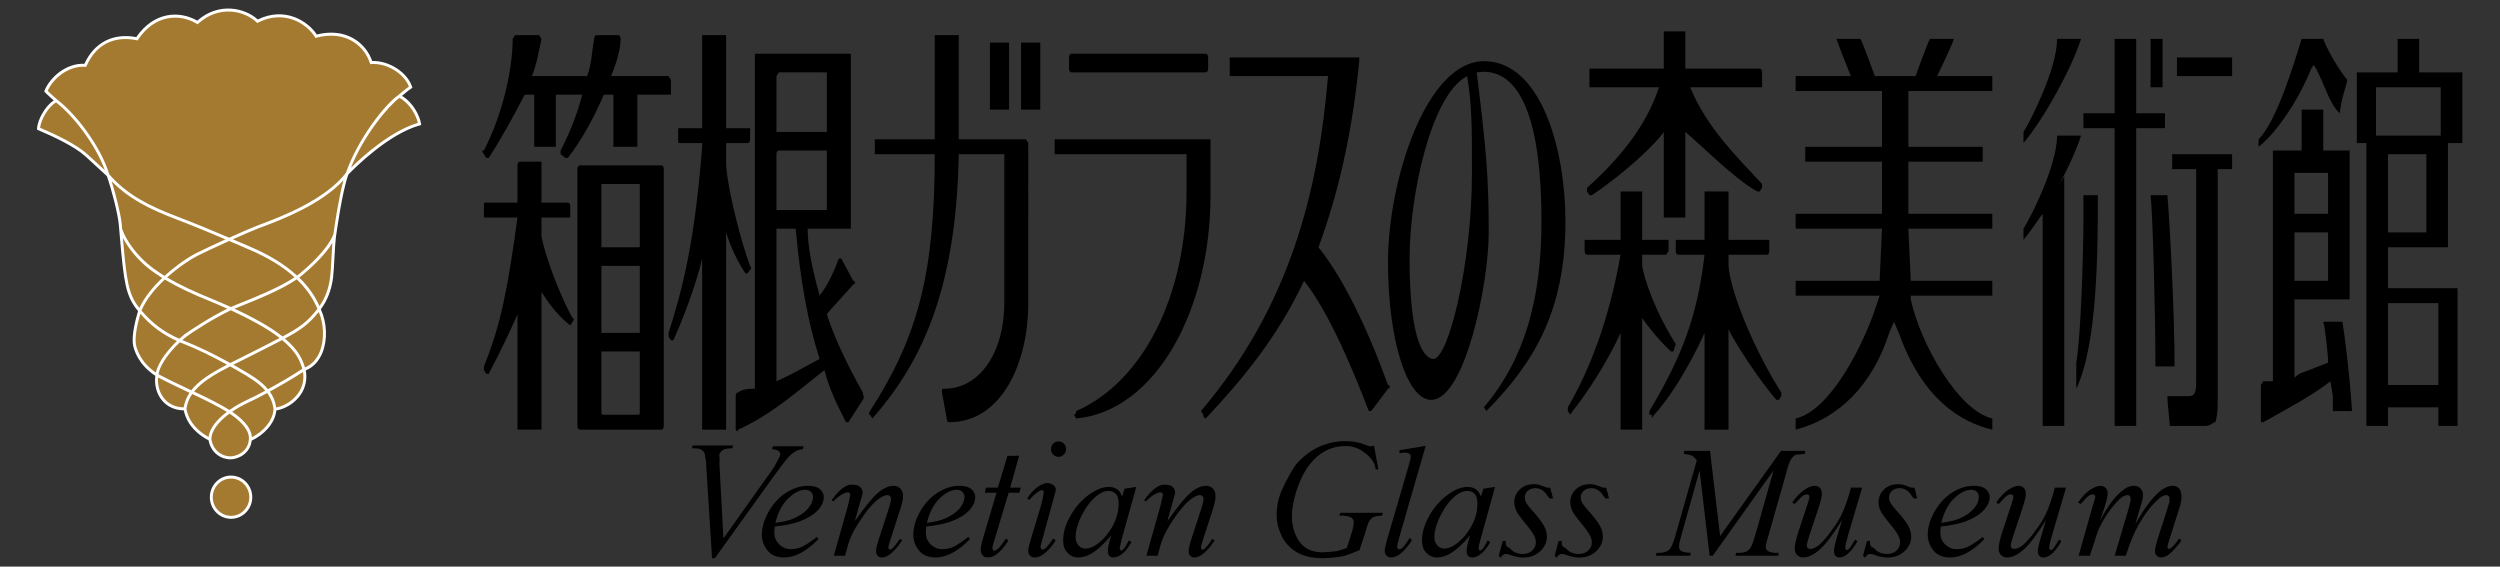<?xml version="1.0" encoding="UTF-8" standalone="no"?> <svg xmlns:dc="http://purl.org/dc/elements/1.1/" xmlns:cc="http://creativecommons.org/ns#" xmlns:rdf="http://www.w3.org/1999/02/22-rdf-syntax-ns#" xmlns:svg="http://www.w3.org/2000/svg" xmlns="http://www.w3.org/2000/svg" viewBox="0 0 392.501 88.958" height="88.958" width="392.501" xml:space="preserve" id="svg2" version="1.1"><rect x="0" y="0" width="392.501" height="88.958" fill="#333333" stroke="none"/><defs id="defs6"><clipPath id="clipPath18"><path id="path16" d="M 0,66.719 H 294.376 V 0 H 0 Z"></path></clipPath><clipPath id="clipPath118"><path id="path116" d="M 0,66.719 H 294.376 V 0 H 0 Z"></path></clipPath></defs><g transform="matrix(1.333,0,0,-1.333,0,88.958)" id="g10"><g id="g12"><g clip-path="url(#clipPath18)" id="g14"><g transform="translate(47.042,55.412)" id="g20"><path id="path22" style="fill:#a47a30;fill-opacity:1;fill-rule:nonzero;stroke:none" d="m 0,0 v 0 c 0.004,0.006 0.796,0.705 1.324,1.054 -0.551,1.694 -2.728,3.036 -4.648,2.901 -0.614,1.924 -2.809,4.084 -6.488,3.1 -0.938,1.552 -3.627,3.427 -6.905,1.768 -1.5,1.451 -4.59,2.102 -7.074,-0.145 -2.24,1.347 -5.188,0.972 -7.12,-1.922 -2.515,0.515 -4.851,-0.353 -6.089,-3.126 -1.979,0.143 -3.947,-1.371 -4.635,-3.039 0,0 0.202,-0.243 1.213,-1.116 -0.953,-0.474 -2.021,-2.151 -2.082,-3.307 1.988,-0.841 4.434,-2.027 5.654,-3.149 1.226,-1.117 2.537,-2.336 2.537,-2.336 0.552,-1.527 1.349,-4.612 1.438,-5.83 0.092,-1.212 0.4,-4.766 0.611,-6.042 0.214,-1.28 0.458,-2.743 1.684,-4.084 -0.461,-1.468 -0.796,-3.117 -0.611,-4.056 0.181,-0.93 0.884,-2.431 2.625,-3.518 -0.304,-2.024 0.92,-4.023 3.303,-3.99 0.339,-1.834 1.712,-2.956 2.936,-3.585 0.244,-1.498 1.438,-2.181 2.415,-2.181 0.828,0 2.232,0.595 2.353,2.15 1.409,0.624 2.815,1.963 2.903,3.583 1.836,0.25 4.004,2.057 3.426,4.679 2.537,0.906 2.966,4.639 1.774,7.103 0.948,1.247 1.315,2.527 1.469,3.741 0.151,1.219 0.182,3.552 0.334,4.706 0.151,1.155 0.794,5.637 1.499,7.506 0.001,0.005 0.001,0.005 0.004,0.005 0,0 -0.003,0 -0.003,-0.005 l 0.008,0.015 c 1.472,1.534 5.135,4.919 8.524,5.85 C 2.221,-2.341 1.436,-0.744 0,0"></path></g><g transform="translate(27.212,10.545)" id="g24"><path id="path26" style="fill:#a47a30;fill-opacity:1;fill-rule:nonzero;stroke:none" d="m 0,0 c -1.285,0 -2.324,-1.061 -2.324,-2.37 0,-1.304 1.039,-2.37 2.324,-2.37 1.284,0 2.323,1.066 2.323,2.37 C 2.323,-1.061 1.284,0 0,0"></path></g><g transform="translate(38.877,34.086)" id="g28"><path id="path30" style="fill:#ffffff;fill-opacity:1;fill-rule:nonzero;stroke:none" d="m 0,0 c -0.164,-1.333 -0.569,-2.418 -1.251,-3.406 -0.529,1.211 -1.326,2.339 -2.381,3.357 0.125,0.092 0.241,0.182 0.349,0.278 0.841,0.692 2.637,2.285 3.554,3.818 C 0.229,3.534 0.199,2.934 0.169,2.341 0.122,1.483 0.081,0.599 0,0 m -1.208,-8.741 c -0.365,-0.913 -0.969,-1.558 -1.746,-1.892 -0.309,1.011 -0.778,2.053 -2.363,3.408 1.961,1.051 2.82,1.701 3.984,3.132 0.611,-1.449 0.67,-3.285 0.125,-4.648 m -2.533,-4.895 c -0.586,-0.856 -1.595,-1.515 -2.606,-1.707 -0.101,0.734 -0.369,1.341 -0.746,1.871 1.333,0.733 2.809,1.595 3.905,2.314 0.138,-0.896 -0.05,-1.743 -0.553,-2.478 m -5.471,-5.211 c -0.062,1.253 -1.367,2.352 -2.318,3.003 0.6,0.415 1.265,0.781 1.927,1.086 0.557,0.255 1.335,0.651 2.195,1.119 0.392,-0.542 0.661,-1.166 0.743,-1.922 -0.096,-1.441 -1.307,-2.654 -2.547,-3.286 m -2.535,-2.254 c -0.916,0 -2.003,0.63 -2.236,2.01 0,1.037 0.912,2.122 2.14,3.027 0.83,-0.54 2.418,-1.773 2.278,-3.041 v -0.007 c -0.122,-1.503 -1.522,-1.989 -2.182,-1.989 m -5.172,5.596 c 0.088,0.65 0.325,1.222 0.684,1.75 0.037,-0.022 0.079,-0.039 0.114,-0.056 l 0.403,-0.191 c 0.864,-0.405 2.528,-1.225 3.563,-1.858 -1.129,-0.848 -2.022,-1.884 -2.158,-2.953 -1.063,0.586 -2.288,1.614 -2.606,3.308 m -2.59,1.192 c -0.564,0.663 -0.829,1.564 -0.748,2.508 1.029,-0.545 2.573,-1.278 3.697,-1.804 -0.343,-0.516 -0.576,-1.079 -0.681,-1.721 -0.938,0.018 -1.721,0.37 -2.268,1.017 m -3.349,6.347 c -0.146,0.731 0.048,2.091 0.518,3.661 1.197,-1.401 2.559,-2.414 4.297,-3.211 -0.913,-0.89 -2.173,-2.35 -2.478,-3.715 -1.812,1.228 -2.248,2.799 -2.337,3.265 m -1.549,12.598 c 0.641,-1.231 1.846,-2.745 3.365,-3.861 0.416,-0.302 0.843,-0.586 1.275,-0.863 -1.096,-1.037 -2.111,-2.253 -2.695,-3.533 -1.036,1.248 -1.264,2.593 -1.464,3.787 -0.153,0.897 -0.347,2.936 -0.481,4.47 m -1.318,6.666 c 2.029,-2.069 4.472,-3.287 7.473,-4.431 2.156,-0.828 4.158,-1.657 5.925,-2.41 -1.344,-0.612 -2.645,-1.228 -3.428,-1.617 -0.846,-0.422 -2.336,-1.401 -3.743,-2.684 -0.457,0.287 -0.903,0.583 -1.337,0.903 -1.861,1.359 -3.234,3.336 -3.627,4.579 l -0.031,-0.016 c -0.016,0.227 -0.031,0.417 -0.039,0.572 -0.086,1.061 -0.67,3.457 -1.193,5.104 m -8.43,6.307 c 0.119,1.045 1.029,2.494 1.878,2.983 2.024,-1.579 4.606,-4.878 5.751,-7.986 l -2.042,1.872 c -1.25,1.15 -3.703,2.334 -5.587,3.131 m 0.894,4.35 c 0.662,1.481 2.505,2.965 4.414,2.825 l 0.122,-0.009 0.049,0.111 c 1.114,2.505 3.208,3.578 5.893,3.03 l 0.115,-0.026 0.063,0.098 c 1.976,2.96 4.886,3.072 6.887,1.87 l 0.112,-0.07 0.094,0.085 c 2.499,2.259 5.505,1.452 6.841,0.154 l 0.084,-0.089 0.111,0.057 c 3.148,1.595 5.768,-0.201 6.685,-1.707 l 0.067,-0.109 0.125,0.033 c 3.373,0.904 5.617,-0.912 6.276,-2.979 l 0.043,-0.135 0.134,0.01 C 6.659,25.233 8.69,24 9.284,22.451 8.771,22.094 8.124,21.528 8.058,21.472 6.448,20.37 3.253,16.27 1.866,12.303 L 1.862,12.291 1.861,12.288 C -0.601,9.097 -5.751,7.152 -7.951,6.316 L -8.544,6.089 c -0.863,-0.334 -2.102,-0.874 -3.347,-1.436 -1.84,0.784 -3.954,1.67 -6.239,2.543 -3.219,1.228 -5.787,2.534 -7.863,4.902 -1.042,3.386 -3.932,7.131 -6.142,8.821 l -0.014,0.012 c -0.686,0.597 -0.993,0.893 -1.112,1.024 m 22.544,-25.062 -0.491,-0.202 c -0.156,-0.062 -0.311,-0.126 -0.473,-0.202 -0.943,0.428 -1.769,0.777 -2.33,1.005 -1.946,0.794 -3.631,1.561 -5.181,2.481 1.357,1.217 2.781,2.144 3.589,2.551 0.835,0.416 2.27,1.086 3.716,1.741 0.517,-0.214 1.011,-0.434 1.484,-0.636 L -9.46,3.224 c 2.154,-0.92 3.914,-2.002 5.272,-3.228 -1.821,-1.225 -4.713,-2.381 -6.529,-3.103 m -7.046,-4.142 c -1.822,0.809 -3.218,1.854 -4.447,3.333 0.557,1.316 1.611,2.576 2.746,3.643 1.593,-0.961 3.323,-1.746 5.322,-2.559 0.418,-0.169 1.152,-0.477 2.035,-0.875 -1.99,-0.967 -4.468,-2.596 -5.07,-3.043 -0.123,-0.095 -0.335,-0.271 -0.586,-0.499 m 9.89,-0.903 -0.741,-0.372 -1.636,-0.826 c -0.527,-0.255 -1.03,-0.51 -1.509,-0.755 -1.991,1.104 -3.714,1.931 -5.359,2.586 -0.1,0.035 -0.193,0.077 -0.291,0.114 0.185,0.164 0.34,0.29 0.438,0.366 0.62,0.475 3.281,2.209 5.284,3.144 1.863,-0.863 4.219,-2.065 5.742,-3.266 -0.552,-0.284 -1.183,-0.607 -1.928,-0.991 m -2.837,-2.549 -0.029,0.021 c -0.222,0.126 -0.436,0.246 -0.649,0.369 0.413,0.206 0.84,0.425 1.288,0.644 l 1.642,0.827 0.739,0.376 c 0.809,0.41 1.484,0.752 2.069,1.059 1.633,-1.365 2.071,-2.355 2.379,-3.384 -1.113,-0.741 -2.658,-1.645 -4.041,-2.398 -0.835,1.014 -2.095,1.742 -3.398,2.486 m -5.641,-2.618 c -1.161,0.55 -2.816,1.332 -3.857,1.892 0.244,1.371 1.6,2.897 2.513,3.756 0.149,-0.062 0.296,-0.118 0.454,-0.179 1.568,-0.624 3.215,-1.412 5.103,-2.449 -1.842,-0.96 -3.312,-1.864 -4.213,-3.02 m 4.502,-2.318 c -0.966,0.609 -2.597,1.429 -3.718,1.957 l -0.412,0.193 c -0.01,0.006 -0.026,0.009 -0.036,0.015 0.895,1.117 2.383,2.01 4.244,2.966 0.284,-0.156 0.571,-0.318 0.858,-0.482 l 0.033,-0.022 c 1.24,-0.713 2.446,-1.407 3.249,-2.353 -0.827,-0.442 -1.577,-0.829 -2.114,-1.07 -0.7,-0.322 -1.43,-0.733 -2.104,-1.204 m 6.239,8.657 c -0.016,0.018 -0.036,0.033 -0.055,0.05 -1.473,1.178 -3.704,2.347 -5.588,3.223 0.059,0.026 0.113,0.046 0.172,0.067 l 0.492,0.197 c 1.852,0.743 4.816,1.922 6.664,3.187 1.1,-1.055 1.914,-2.218 2.432,-3.481 -1.214,-1.512 -2,-2.124 -4.117,-3.243 M 0.394,5.107 C 0.018,3.944 -1.436,2.219 -3.499,0.499 -3.623,0.396 -3.754,0.294 -3.894,0.193 -5.288,1.479 -7.104,2.599 -9.325,3.554 l -0.944,0.407 c -0.377,0.155 -0.773,0.331 -1.181,0.502 1.137,0.516 2.242,0.992 3.031,1.3 l 0.589,0.22 c 2.076,0.788 6.743,2.555 9.411,5.438 C 1.026,9.44 0.558,6.279 0.396,5.107 Z m 9.946,13.07 C 7.172,17.242 3.868,14.274 2.459,12.9 c 1.532,3.84 4.405,7.266 5.716,8.221 1.269,-0.712 1.972,-2.104 2.165,-2.944 m 0.373,-0.095 c -0.148,0.885 -0.863,2.441 -2.245,3.278 0.263,0.227 0.756,0.637 1.117,0.877 l 0.109,0.068 -0.037,0.132 c -0.56,1.709 -2.727,3.096 -4.695,3.026 -0.745,2.146 -3.073,3.99 -6.527,3.122 -1.026,1.564 -3.725,3.338 -6.956,1.772 -1.455,1.33 -4.535,2.12 -7.125,-0.139 -2.117,1.21 -5.113,1.065 -7.181,-1.941 -2.727,0.519 -4.944,-0.617 -6.113,-3.139 -2.092,0.091 -4.017,-1.515 -4.692,-3.151 l -0.035,-0.102 0.066,-0.085 c 0.006,-0.005 0.195,-0.232 1.041,-0.978 -0.945,-0.621 -1.894,-2.194 -1.953,-3.32 l -0.004,-0.125 0.114,-0.047 c 1.871,-0.794 4.363,-1.973 5.601,-3.114 l 2.507,-2.309 c 0.548,-1.529 1.325,-4.564 1.411,-5.737 0.089,-1.171 0.399,-4.773 0.615,-6.066 0.216,-1.286 0.463,-2.733 1.653,-4.092 -0.274,-0.897 -0.81,-2.884 -0.584,-4.044 0.099,-0.512 0.584,-2.263 2.617,-3.582 -0.138,-1.099 0.151,-2.16 0.809,-2.93 0.617,-0.727 1.5,-1.123 2.538,-1.139 0.396,-1.853 1.782,-2.934 2.923,-3.53 0.294,-1.542 1.522,-2.24 2.566,-2.24 0.951,0 2.333,0.683 2.515,2.203 1.358,0.636 2.735,1.955 2.905,3.555 1.123,0.196 2.215,0.896 2.869,1.854 0.58,0.843 0.783,1.837 0.595,2.863 0.886,0.359 1.566,1.086 1.974,2.103 0.611,1.526 0.528,3.512 -0.201,5.094 0.79,1.075 1.253,2.263 1.443,3.738 0.07,0.608 0.117,1.496 0.164,2.367 0.045,0.862 0.094,1.763 0.162,2.334 0.078,0.557 0.737,5.433 1.478,7.44 0.821,0.846 4.759,4.778 8.43,5.786 l 0.148,0.041 z"></path></g><g transform="translate(27.212,5.981)" id="g32"><path id="path34" style="fill:#ffffff;fill-opacity:1;fill-rule:nonzero;stroke:none" d="M 0,0 C -1.187,0 -2.153,0.981 -2.153,2.193 -2.153,3.4 -1.187,4.388 0,4.388 1.185,4.388 2.15,3.4 2.15,2.193 2.15,0.981 1.185,0 0,0 m 0,4.742 c -1.375,0 -2.497,-1.142 -2.497,-2.549 0,-1.406 1.122,-2.545 2.497,-2.545 1.378,0 2.498,1.139 2.498,2.545 C 2.498,3.6 1.378,4.742 0,4.742"></path></g><g transform="translate(83.865,0.988)" id="g36"><path id="path38" style="fill:#000000;fill-opacity:1;fill-rule:nonzero;stroke:none" d="m 0,0 -0.689,10.935 c 0.042,0.52 -0.128,0.872 -0.128,1.053 0,0.271 -0.094,0.498 -0.3,0.689 -0.19,0.181 -0.51,0.267 -0.936,0.267 h -0.324 l 0.094,0.339 H 2.485 L 2.395,12.944 C 1.877,12.94 1.516,12.885 1.328,12.774 1.13,12.678 0.977,12.501 0.869,12.244 c -0.058,-0.133 0.065,-0.511 0,-1.138 L 1.341,2.332 6.568,9.687 c 0.522,0.691 0.838,1.192 0.973,1.479 0.084,0.182 0.504,0.893 0.504,1.033 0,0.167 -0.074,0.308 -0.213,0.423 -0.137,0.125 -0.389,0.196 -0.763,0.228 l 0.102,0.334 h 3.616 L 10.7,12.85 C 10.408,12.818 10.176,12.759 10.008,12.678 9.682,12.511 9.354,12.276 9.033,11.948 8.715,11.628 7.832,10.436 7.125,9.46 L 0.33,0 Z"></path></g><g transform="translate(94.106,5.298)" id="g40"><path id="path42" style="fill:#000000;fill-opacity:1;fill-rule:nonzero;stroke:none" d="M 0,0 C 1.022,0.372 1.789,0.851 2.322,1.453 2.718,1.913 2.919,2.397 2.919,2.9 2.919,3.241 2.765,3.563 2.458,3.826 2.157,4.088 1.692,4.219 1.062,4.219 0.188,4.219 -0.663,3.947 -1.485,3.429 -2.317,2.909 -3.001,2.175 -3.55,1.22 -4.098,0.272 -4.374,-0.649 -4.374,-1.555 c 0,-0.662 0.225,-1.281 0.664,-1.838 0.436,-0.555 1.094,-0.828 1.959,-0.828 1.285,0 2.624,0.717 4.037,2.151 l -0.183,0.263 c -0.801,-0.607 -1.391,-0.997 -1.79,-1.178 -0.404,-0.17 -0.823,-0.258 -1.252,-0.258 -0.546,0 -1.004,0.187 -1.389,0.562 -0.378,0.378 -0.577,0.832 -0.577,1.358 0,0.196 0.027,0.453 0.052,0.744 C -1.621,-0.438 -0.669,-0.246 0,0 m -1.25,2.754 c 0.694,0.66 1.352,0.993 1.974,0.993 0.292,0 0.521,-0.081 0.687,-0.236 C 1.571,3.349 1.648,3.152 1.648,2.9 1.648,2.474 1.463,2.045 1.084,1.571 0.712,1.122 0.153,0.721 -0.59,0.385 -1.149,0.136 -1.885,-0.031 -2.784,-0.143 c 0.328,1.286 0.841,2.252 1.534,2.897"></path></g><g transform="translate(98.169,7.701)" id="g44"><path id="path46" style="fill:#000000;fill-opacity:1;fill-rule:nonzero;stroke:none" d="M 0,0 -0.236,0.099 C 1.378,2.382 2.289,1.945 2.674,1.9 3.053,1.849 3.583,1.418 3.393,0.779 L 2.508,-2.347 c 1.193,1.701 2.11,2.819 2.748,3.351 0.637,0.54 1.244,0.811 1.837,0.811 0.32,0 0.583,-0.114 0.785,-0.333 C 8.09,1.263 8.19,0.97 8.19,0.617 8.19,0.261 8.096,-0.218 7.898,-0.832 L 6.678,-4.615 C 6.535,-5.058 6.461,-5.323 6.461,-5.421 c 0,-0.082 0.027,-0.158 0.068,-0.201 0.039,-0.056 0.086,-0.089 0.134,-0.089 0.065,0 0.134,0.045 0.232,0.12 0.277,0.252 0.58,0.639 0.919,1.157 L 8.09,-4.604 C 7.559,-5.403 7.062,-5.959 6.588,-6.294 6.26,-6.517 5.971,-6.624 5.702,-6.624 c -0.212,0 -0.379,0.066 -0.501,0.196 -0.126,0.134 -0.19,0.317 -0.19,0.535 0,0.302 0.124,0.794 0.351,1.5 l 1.185,3.646 c 0.142,0.453 0.224,0.809 0.224,1.059 0,0.124 -0.043,0.22 -0.133,0.299 C 6.557,0.687 6.453,0.724 6.336,0.724 6.15,0.724 5.932,0.642 5.674,0.506 5.201,0.234 4.704,-0.217 4.182,-0.842 3.669,-1.463 3.119,-2.268 2.541,-3.229 2.238,-3.744 1.984,-4.302 1.785,-4.908 L 1.365,-6.417 H 0.04 l 1.605,5.69 C 1.832,-0.047 1.881,0.365 1.926,0.497 2.238,1.482 0.949,1.025 0,0"></path></g><g transform="translate(134.98,7.701)" id="g48"><path id="path50" style="fill:#000000;fill-opacity:1;fill-rule:nonzero;stroke:none" d="M 0,0 -0.23,0.099 C 1.391,2.382 2.293,1.945 2.668,1.9 3.058,1.849 3.581,1.418 3.384,0.779 L 2.511,-2.347 c 1.192,1.701 2.111,2.819 2.745,3.351 0.633,0.54 1.24,0.811 1.838,0.811 0.313,0 0.584,-0.114 0.792,-0.333 C 8.089,1.263 8.187,0.97 8.187,0.617 8.187,0.261 8.098,-0.218 7.91,-0.832 L 6.683,-4.615 c -0.138,-0.443 -0.22,-0.708 -0.22,-0.806 0,-0.082 0.024,-0.158 0.068,-0.201 0.041,-0.056 0.084,-0.089 0.135,-0.089 0.059,0 0.146,0.045 0.229,0.12 0.276,0.252 0.587,0.639 0.913,1.157 l 0.281,-0.17 c -0.528,-0.799 -1.027,-1.355 -1.494,-1.69 -0.339,-0.223 -0.627,-0.33 -0.89,-0.33 -0.211,0 -0.379,0.066 -0.502,0.196 -0.129,0.134 -0.182,0.317 -0.182,0.535 0,0.302 0.108,0.794 0.342,1.5 l 1.182,3.646 c 0.15,0.453 0.223,0.809 0.223,1.059 0,0.124 -0.043,0.22 -0.127,0.299 C 6.556,0.687 6.456,0.724 6.331,0.724 6.15,0.724 5.936,0.642 5.682,0.506 5.203,0.234 4.694,-0.217 4.191,-0.842 3.666,-1.463 3.115,-2.268 2.543,-3.229 2.24,-3.744 1.99,-4.302 1.781,-4.908 L 1.365,-6.417 H 0.042 l 1.604,5.69 C 1.837,-0.047 1.893,0.365 1.928,0.497 2.24,1.482 0.961,1.025 0,0"></path></g><g transform="translate(111.948,5.298)" id="g52"><path id="path54" style="fill:#000000;fill-opacity:1;fill-rule:nonzero;stroke:none" d="m 0,0 c 1.027,0.372 1.799,0.851 2.322,1.453 0.391,0.46 0.589,0.944 0.589,1.447 0,0.341 -0.147,0.663 -0.45,0.926 -0.307,0.262 -0.774,0.393 -1.398,0.393 -0.877,0 -1.732,-0.272 -2.551,-0.79 -0.825,-0.52 -1.517,-1.254 -2.066,-2.209 -0.551,-0.948 -0.82,-1.869 -0.82,-2.775 0,-0.662 0.218,-1.281 0.657,-1.838 0.443,-0.555 1.102,-0.828 1.967,-0.828 1.283,0 2.621,0.717 4.033,2.151 l -0.187,0.263 c -0.793,-0.607 -1.389,-0.997 -1.79,-1.178 -0.4,-0.17 -0.809,-0.258 -1.251,-0.258 -0.543,0 -1.004,0.187 -1.383,0.562 -0.38,0.378 -0.574,0.832 -0.574,1.358 0,0.196 0.02,0.453 0.05,0.744 C -1.623,-0.438 -0.678,-0.246 0,0 M -1.252,2.754 C -0.56,3.414 0.096,3.747 0.717,3.747 1.019,3.747 1.24,3.666 1.398,3.511 1.564,3.349 1.646,3.152 1.646,2.9 1.646,2.474 1.462,2.045 1.092,1.571 0.707,1.122 0.159,0.721 -0.598,0.385 c -0.56,-0.249 -1.295,-0.416 -2.186,-0.528 0.327,1.286 0.841,2.252 1.532,2.897"></path></g><g transform="translate(119.641,13.055)" id="g56"><path id="path58" style="fill:#000000;fill-opacity:1;fill-rule:nonzero;stroke:none" d="m 0,0 h 0.392 l -1.055,-3.75 h 1.24 L 0.429,-4.351 H -0.837 L -2.45,-9.696 c -0.203,-0.605 -0.301,-1.006 -0.301,-1.193 0,-0.088 0.023,-0.158 0.062,-0.214 0.042,-0.055 0.096,-0.073 0.156,-0.073 0.132,0 0.3,0.096 0.516,0.287 0.133,0.131 0.416,0.506 0.852,1.127 l 0.295,-0.221 c -0.513,-0.806 -1.007,-1.37 -1.473,-1.68 -0.31,-0.208 -0.626,-0.316 -0.947,-0.316 -0.24,0 -0.447,0.076 -0.607,0.244 -0.149,0.164 -0.237,0.366 -0.237,0.632 0,0.328 0.095,0.827 0.305,1.497 l 1.557,5.255 H -3.64 l 0.122,0.601 h 1.407 l 1.122,3.733 z"></path></g><g transform="translate(121.228,7.841)" id="g60"><path id="path62" style="fill:#000000;fill-opacity:1;fill-rule:nonzero;stroke:none" d="M 0,0 -0.232,0.195 C 0.808,1.852 1.957,2.053 2.25,1.997 2.535,1.953 3.35,1.708 3.055,0.885 L 1.512,-4.74 c -0.123,-0.437 -0.188,-0.7 -0.188,-0.789 0,-0.081 0.028,-0.163 0.078,-0.222 0.053,-0.056 0.11,-0.082 0.184,-0.082 0.079,0 0.174,0.046 0.291,0.134 0.299,0.27 0.615,0.663 0.924,1.161 L 3.114,-4.744 C 2.73,-5.38 2.277,-5.893 1.76,-6.316 1.373,-6.612 1.011,-6.765 0.65,-6.765 c -0.222,0 -0.411,0.067 -0.557,0.219 -0.152,0.15 -0.218,0.329 -0.218,0.546 0,0.23 0.071,0.605 0.234,1.124 l 1.238,4.11 C 1.529,-0.088 1.629,0.331 1.629,0.501 2.014,1.886 0.674,0.831 0,0 M 3.441,6.901 C 3.693,6.901 3.904,6.819 4.074,6.645 4.256,6.468 4.336,6.248 4.336,6.005 4.336,5.744 4.243,5.539 4.074,5.361 3.896,5.18 3.693,5.086 3.441,5.086 3.201,5.086 2.992,5.18 2.813,5.361 2.646,5.539 2.564,5.744 2.564,6.005 c 0,0.243 0.077,0.463 0.249,0.64 0.169,0.174 0.384,0.256 0.628,0.256"></path></g><g transform="translate(132.452,9.179)" id="g64"><path id="path66" style="fill:#000000;fill-opacity:1;fill-rule:nonzero;stroke:none" d="m 0,0 -0.295,-0.937 c -0.136,0.404 -0.336,0.695 -0.596,0.876 -0.264,0.172 -0.591,0.267 -0.976,0.267 -0.654,0 -1.355,-0.258 -2.104,-0.756 -0.947,-0.636 -1.726,-1.477 -2.341,-2.531 -0.621,-1.047 -0.924,-2.049 -0.924,-2.997 0,-0.64 0.173,-1.126 0.523,-1.485 0.347,-0.367 0.763,-0.54 1.235,-0.54 0.501,0 1.009,0.141 1.53,0.443 0.721,0.404 1.509,1.13 2.368,2.152 l -0.197,-0.668 c -0.127,-0.48 -0.194,-0.882 -0.194,-1.175 0,-0.239 0.06,-0.436 0.174,-0.561 0.11,-0.13 0.294,-0.191 0.504,-0.191 0.314,0 0.655,0.141 1.026,0.443 0.374,0.284 0.727,0.747 1.081,1.364 L 0.505,-6.082 C 0.229,-6.638 0.01,-7.004 -0.158,-7.156 -0.251,-7.25 -0.316,-7.288 -0.375,-7.288 c -0.051,0 -0.095,0.025 -0.133,0.075 -0.043,0.068 -0.063,0.144 -0.063,0.22 0,0.056 0.007,0.115 0.032,0.2 l 0.193,0.822 1.725,6.177 z m -1.032,-0.601 c 0.219,-0.236 0.327,-0.596 0.327,-1.095 0.032,-1.335 -0.484,-2.645 -1.525,-3.913 -0.862,-0.961 -1.666,-1.449 -2.395,-1.449 -0.305,0 -0.57,0.129 -0.793,0.368 -0.227,0.231 -0.346,0.553 -0.346,0.96 0,0.796 0.258,1.696 0.774,2.692 0.512,0.984 1.099,1.732 1.768,2.238 0.462,0.362 0.898,0.534 1.318,0.534 0.364,0 0.654,-0.112 0.872,-0.335"></path></g><g transform="translate(162.34,11.451)" id="g68"><path id="path70" style="fill:#000000;fill-opacity:1;fill-rule:nonzero;stroke:none" d="m 0,0 h -0.331 c 0,0.592 -0.381,1.315 -1.386,2.044 -0.56,0.419 -1.238,0.703 -2.15,0.703 -1.867,0 -3.393,-0.899 -4.579,-2.669 -0.938,-1.412 -1.732,-3.852 -1.732,-5.593 0,-1.153 0.292,-2.143 0.879,-2.994 0.592,-0.826 1.488,-1.256 2.723,-1.256 0.304,0 1.365,0.082 1.643,0.132 0.267,0.073 0.672,0.181 1.219,0.368 l 0.629,1.967 c 0.124,0.448 0.185,0.796 0.185,1.074 0,0.206 -0.077,0.391 -0.231,0.51 -0.249,0.179 -0.653,0.264 -1.208,0.264 h -0.259 l 0.106,0.335 h 5.02 L 0.439,-5.45 c -0.456,-0.006 -0.791,-0.065 -1.005,-0.163 -0.203,-0.101 -0.385,-0.282 -0.53,-0.54 -0.104,-0.153 -0.265,-0.641 -0.489,-1.435 l -0.641,-1.933 c -0.821,-0.349 -1.477,-0.592 -1.978,-0.712 -0.5,-0.107 -1.802,-0.23 -2.359,-0.23 -1.27,0 -2.307,0.261 -3.091,0.736 -0.794,0.489 -1.385,1.14 -1.763,1.94 -0.377,0.808 -0.56,1.602 -0.56,2.398 0,1.076 0.214,2.084 0.656,3.051 0.439,0.957 1.307,2.646 1.967,3.311 0.658,0.658 1.368,1.186 2.139,1.579 1.067,0.517 2.182,0.776 3.348,0.776 0.854,0 1.641,-0.138 2.337,-0.437 0.284,-0.118 0.489,-0.178 0.632,-0.178 0.141,0 0.27,0.041 0.385,0.107 z"></path></g><g transform="translate(167.918,14.224)" id="g72"><path id="path74" style="fill:#000000;fill-opacity:1;fill-rule:nonzero;stroke:none" d="m 0,0 -3.14,-10.872 c -0.152,-0.547 -0.224,-0.884 -0.224,-0.999 0,-0.087 0.02,-0.167 0.072,-0.232 0.044,-0.049 0.114,-0.086 0.187,-0.086 0.101,0 0.213,0.048 0.328,0.151 0.284,0.261 0.577,0.657 0.888,1.205 l 0.272,-0.285 c -0.539,-0.809 -1.037,-1.364 -1.492,-1.687 -0.342,-0.222 -0.659,-0.342 -0.961,-0.342 -0.223,0 -0.404,0.075 -0.545,0.225 -0.145,0.158 -0.214,0.34 -0.214,0.539 0,0.219 0.093,0.675 0.286,1.351 l 2.495,8.537 c 0.197,0.699 0.297,1.092 0.297,1.198 0,0.154 -0.057,0.269 -0.174,0.365 -0.107,0.088 -0.29,0.136 -0.532,0.136 -0.136,0 -0.348,-0.024 -0.632,-0.059 v 0.337 z"></path></g><g transform="translate(174.711,9.179)" id="g76"><path id="path78" style="fill:#000000;fill-opacity:1;fill-rule:nonzero;stroke:none" d="m 0,0 -0.29,-0.937 c -0.148,0.404 -0.337,0.695 -0.599,0.876 -0.257,0.172 -0.587,0.267 -0.98,0.267 -0.65,0 -1.362,-0.258 -2.096,-0.756 -0.943,-0.636 -1.727,-1.477 -2.347,-2.531 -0.608,-1.047 -0.917,-2.049 -0.917,-2.997 0,-0.64 0.168,-1.126 0.517,-1.485 0.35,-0.367 0.767,-0.54 1.24,-0.54 0.494,0 1.003,0.141 1.523,0.443 0.718,0.404 1.52,1.13 2.379,2.152 l -0.197,-0.668 c -0.132,-0.48 -0.203,-0.882 -0.203,-1.175 0,-0.239 0.061,-0.436 0.175,-0.561 0.116,-0.13 0.297,-0.191 0.504,-0.191 0.318,0 0.657,0.141 1.026,0.443 0.369,0.284 0.721,0.747 1.081,1.364 L 0.51,-6.082 C 0.237,-6.638 0.007,-7.004 -0.152,-7.156 -0.246,-7.25 -0.318,-7.288 -0.371,-7.288 c -0.067,0 -0.093,0.025 -0.132,0.075 -0.044,0.068 -0.064,0.144 -0.064,0.22 0,0.056 0.009,0.115 0.026,0.2 l 0.202,0.822 1.717,6.177 z m -1.028,-0.601 c 0.214,-0.236 0.324,-0.596 0.324,-1.095 0.036,-1.335 -0.473,-2.645 -1.523,-3.913 -0.866,-0.961 -1.664,-1.449 -2.401,-1.449 -0.297,0 -0.553,0.129 -0.785,0.368 -0.234,0.231 -0.355,0.553 -0.355,0.96 0,0.796 0.262,1.696 0.786,2.692 0.506,0.984 1.1,1.732 1.751,2.238 0.467,0.362 0.915,0.534 1.332,0.534 0.365,0 0.652,-0.112 0.871,-0.335"></path></g><g transform="translate(176.668,1.126)" id="g80"><path id="path82" style="fill:#000000;fill-opacity:1;fill-rule:nonzero;stroke:none" d="M 0,0 -0.146,0.147 0.326,1.901 H 0.673 C 0.709,0.958 0.888,1.343 1.238,0.958 1.594,0.552 2.077,0.369 2.696,0.369 3.15,0.369 3.521,0.499 3.8,0.766 4.079,1.023 4.221,1.343 4.221,1.738 4.221,1.98 4.163,2.209 4.075,2.424 3.895,2.793 3.534,3.314 2.983,3.97 2.434,4.632 2.077,5.118 1.923,5.444 1.762,5.774 1.682,6.105 1.682,6.437 1.682,7.038 1.9,7.545 2.33,7.961 2.761,8.379 3.322,8.582 3.998,8.582 4.197,8.582 4.376,8.567 4.534,8.526 4.622,8.512 4.811,8.45 5.13,8.32 5.451,8.191 5.655,8.134 5.902,8.18 L 6.255,6.911 H 5.824 c 0,0 -0.382,0.485 -0.466,0.625 C 5.029,7.919 4.646,8.112 4.163,8.112 3.786,8.112 3.481,8.002 3.257,7.788 3.036,7.579 2.926,7.324 2.926,7.021 2.926,6.829 2.962,6.628 3.051,6.446 3.145,6.262 3.341,6 3.642,5.663 4.434,4.79 4.949,4.116 5.182,3.672 5.423,3.229 5.527,2.801 5.527,2.402 5.527,1.758 5.269,1.184 4.732,0.683 4.208,0.194 3.534,-0.063 2.727,-0.063 2.286,-0.063 1.778,0.048 1.194,0.255 0.998,0.335 0.837,0.369 0.729,0.369 0.454,0.369 0.244,0.224 0.104,-0.063"></path></g><g transform="translate(183.254,1.126)" id="g84"><path id="path86" style="fill:#000000;fill-opacity:1;fill-rule:nonzero;stroke:none" d="m 0,0 -0.143,0.147 0.46,1.754 H 0.678 C 0.706,0.958 0.896,1.343 1.244,0.958 1.603,0.552 2.079,0.369 2.691,0.369 c 0.467,0 0.843,0.13 1.116,0.397 0.271,0.257 0.42,0.577 0.42,0.972 0,0.242 -0.055,0.471 -0.151,0.686 C 3.899,2.793 3.534,3.314 2.993,3.97 2.439,4.632 2.079,5.118 1.929,5.444 1.768,5.774 1.693,6.105 1.693,6.437 c 0,0.601 0.208,1.108 0.642,1.524 0.436,0.418 0.982,0.621 1.667,0.621 0.2,0 0.371,-0.015 0.53,-0.056 C 4.621,8.512 4.824,8.45 5.139,8.32 5.456,8.191 5.658,8.134 5.917,8.18 L 6.256,6.911 H 5.821 c 0,0 -0.375,0.485 -0.468,0.625 C 5.043,7.919 4.646,8.112 4.172,8.112 3.799,8.112 3.486,8.002 3.26,7.788 3.044,7.579 2.921,7.324 2.921,7.021 2.921,6.829 2.97,6.628 3.057,6.446 3.151,6.262 3.35,6 3.646,5.663 4.443,4.79 4.956,4.116 5.193,3.672 5.422,3.229 5.53,2.801 5.53,2.402 5.53,1.758 5.271,1.184 4.737,0.683 4.208,0.194 3.534,-0.063 2.726,-0.063 2.291,-0.063 1.782,0.048 1.195,0.255 1.003,0.335 0.845,0.369 0.734,0.369 0.457,0.369 0.247,0.224 0.103,-0.063"></path></g><g transform="translate(219.572,1.126)" id="g88"><path id="path90" style="fill:#000000;fill-opacity:1;fill-rule:nonzero;stroke:none" d="M 0,0 -0.146,0.147 0.323,1.901 H 0.659 C 0.703,0.958 0.891,1.343 1.239,0.958 1.597,0.552 2.084,0.369 2.688,0.369 c 0.466,0 0.832,0.13 1.111,0.397 0.282,0.257 0.417,0.577 0.417,0.972 0,0.242 -0.054,0.471 -0.154,0.686 C 3.896,2.793 3.527,3.314 2.979,3.97 2.425,4.632 2.084,5.118 1.921,5.444 c -0.164,0.33 -0.24,0.661 -0.24,0.993 0,0.601 0.215,1.108 0.651,1.524 0.428,0.418 0.981,0.621 1.669,0.621 0.192,0 0.373,-0.015 0.527,-0.056 C 4.619,8.512 4.81,8.45 5.135,8.32 5.447,8.191 5.658,8.134 5.906,8.18 L 6.246,6.911 H 5.818 c 0,0 -0.381,0.485 -0.464,0.625 C 5.03,7.919 4.639,8.112 4.162,8.112 3.782,8.112 3.478,8.002 3.257,7.788 3.029,7.579 2.92,7.324 2.92,7.021 2.92,6.829 2.964,6.628 3.068,6.446 3.137,6.262 3.348,6 3.634,5.663 4.433,4.79 4.95,4.116 5.184,3.672 5.417,3.229 5.533,2.801 5.533,2.402 5.533,1.758 5.271,1.184 4.74,0.683 4.208,0.194 3.534,-0.063 2.733,-0.063 2.288,-0.063 1.776,0.048 1.195,0.255 0.994,0.335 0.84,0.369 0.721,0.369 0.453,0.369 0.248,0.224 0.102,-0.063"></path></g><g transform="translate(201.405,13.63)" id="g92"><path id="path94" style="fill:#000000;fill-opacity:1;fill-rule:nonzero;stroke:none" d="M 0,0 1.191,-10.026 8.36,0 H 11.2 V -0.338 C 10.564,-0.398 10.176,-0.435 10.067,-0.48 9.873,-0.568 9.687,-0.747 9.525,-1.015 9.371,-1.269 9.187,-1.778 9,-2.526 l -2.229,-7.837 c -0.135,-0.396 -0.206,-0.718 -0.206,-0.955 0,-0.197 0.082,-0.36 0.248,-0.471 0.227,-0.155 0.579,-0.226 1.07,-0.226 h 0.215 l -0.077,-0.332 h -5.03 l 0.086,0.332 h 0.242 c 0.448,0 0.789,0.062 1.037,0.193 0.185,0.108 0.35,0.294 0.49,0.559 0.146,0.268 0.349,0.87 0.616,1.796 l 2.017,7.16 -7.154,-10.04 h -0.371 l -1.183,10.04 -2.147,-7.646 c -0.192,-0.647 -0.278,-1.086 -0.278,-1.3 0,-0.235 0.076,-0.402 0.23,-0.524 0.167,-0.112 0.552,-0.197 1.176,-0.238 l -0.105,-0.332 h -4.038 l 0.103,0.332 h 0.23 c 0.6,0 1.026,0.146 1.283,0.408 0.194,0.199 0.396,0.626 0.599,1.285 l 2.619,9.205 c -0.186,0.266 -0.39,0.443 -0.562,0.549 -0.174,0.092 -0.511,0.164 -0.993,0.23 L -3.022,0 Z"></path></g><g transform="translate(219.319,9.305)" id="g96"><path id="path98" style="fill:#000000;fill-opacity:1;fill-rule:nonzero;stroke:none" d="m 0,0 -1.624,-5.505 c -0.239,-0.825 -0.355,-1.339 -0.355,-1.55 0,-0.101 0.007,-0.172 0.042,-0.216 0.03,-0.059 0.068,-0.082 0.12,-0.082 0.086,0 0.172,0.046 0.27,0.131 0.093,0.083 0.339,0.458 0.729,1.109 l 0.264,-0.205 c -0.413,-0.737 -0.835,-1.273 -1.273,-1.595 -0.281,-0.208 -0.558,-0.316 -0.831,-0.316 -0.2,0 -0.359,0.061 -0.48,0.197 -0.112,0.126 -0.177,0.307 -0.177,0.514 0,0.203 0.04,0.47 0.114,0.804 0.099,0.436 0.387,1.398 0.844,2.897 -1.047,-1.685 -1.921,-2.845 -2.627,-3.471 -0.708,-0.625 -1.355,-0.941 -1.953,-0.941 -0.274,0 -0.514,0.096 -0.709,0.279 -0.191,0.201 -0.291,0.438 -0.291,0.735 0,0.451 0.152,1.148 0.459,2.091 l 0.931,2.81 c 0.225,0.668 0.339,1.089 0.339,1.252 0,0.075 -0.021,0.136 -0.084,0.19 -0.059,0.052 -0.121,0.072 -0.199,0.072 -0.147,0 -0.297,-0.044 -0.451,-0.134 -0.145,-0.094 -0.482,-0.425 -1.004,-1.01 l -0.282,0.201 c 0.49,0.7 1.003,1.22 1.539,1.556 0.409,0.257 0.789,0.398 1.136,0.398 0.249,0 0.438,-0.097 0.59,-0.26 0.157,-0.17 0.225,-0.389 0.225,-0.665 0,-0.319 -0.136,-0.89 -0.409,-1.732 l -0.967,-2.903 c -0.267,-0.78 -0.405,-1.284 -0.405,-1.504 0,-0.114 0.039,-0.202 0.124,-0.277 0.073,-0.059 0.175,-0.097 0.304,-0.097 0.195,0 0.471,0.088 0.787,0.299 0.331,0.205 0.759,0.65 1.306,1.333 0.54,0.703 0.995,1.341 1.34,1.953 0.36,0.607 0.734,1.568 1.137,2.886 L -1.31,0 Z"></path></g><g transform="translate(231.431,5.298)" id="g100"><path id="path102" style="fill:#000000;fill-opacity:1;fill-rule:nonzero;stroke:none" d="m 0,0 c 1.016,0.372 1.786,0.851 2.305,1.453 0.405,0.46 0.61,0.944 0.61,1.447 0,0.341 -0.16,0.663 -0.457,0.926 C 2.15,4.088 1.684,4.219 1.052,4.219 0.185,4.219 -0.67,3.947 -1.496,3.429 -2.324,2.909 -3.014,2.175 -3.558,1.22 -4.105,0.272 -4.384,-0.649 -4.384,-1.555 c 0,-0.662 0.233,-1.281 0.668,-1.838 0.441,-0.555 1.091,-0.828 1.961,-0.828 1.278,0 2.634,0.717 4.034,2.151 L 2.087,-1.807 C 1.307,-2.414 0.713,-2.804 0.3,-2.985 c -0.396,-0.17 -0.817,-0.258 -1.245,-0.258 -0.551,0 -1.01,0.187 -1.391,0.562 -0.386,0.378 -0.56,0.832 -0.56,1.358 0,0.196 0.01,0.453 0.042,0.744 C -1.628,-0.438 -0.676,-0.246 0,0 m -1.253,2.754 c 0.698,0.66 1.342,0.993 1.966,0.993 0.295,0 0.529,-0.081 0.689,-0.236 C 1.563,3.349 1.64,3.152 1.64,2.9 1.64,2.474 1.461,2.045 1.082,1.571 0.713,1.122 0.157,0.721 -0.597,0.385 c -0.56,-0.249 -1.292,-0.416 -2.195,-0.528 0.327,1.286 0.837,2.252 1.539,2.897"></path></g><g transform="translate(243.34,9.305)" id="g104"><path id="path106" style="fill:#000000;fill-opacity:1;fill-rule:nonzero;stroke:none" d="M 0,0 -1.622,-5.505 C -1.87,-6.33 -1.98,-6.844 -1.98,-7.055 c 0,-0.101 0.016,-0.172 0.043,-0.216 0.034,-0.059 0.061,-0.082 0.126,-0.082 0.08,0 0.168,0.046 0.261,0.131 0.096,0.083 0.344,0.458 0.728,1.109 l 0.268,-0.205 c -0.413,-0.737 -0.837,-1.273 -1.265,-1.595 -0.284,-0.208 -0.568,-0.316 -0.841,-0.316 -0.196,0 -0.359,0.061 -0.49,0.197 -0.109,0.126 -0.176,0.307 -0.176,0.514 0,0.203 0.044,0.47 0.121,0.804 0.109,0.436 0.387,1.398 0.848,2.897 -1.052,-1.685 -1.928,-2.845 -2.627,-3.471 -0.706,-0.625 -1.361,-0.941 -1.953,-0.941 -0.289,0 -0.519,0.096 -0.717,0.279 -0.187,0.201 -0.29,0.438 -0.29,0.735 0,0.451 0.153,1.148 0.465,2.091 l 0.932,2.81 c 0.229,0.668 0.341,1.089 0.341,1.252 0,0.075 -0.029,0.136 -0.086,0.19 -0.066,0.052 -0.123,0.072 -0.206,0.072 -0.138,0 -0.29,-0.044 -0.44,-0.134 -0.147,-0.094 -0.482,-0.425 -1.006,-1.01 l -0.278,0.201 c 0.473,0.7 0.996,1.22 1.535,1.556 0.407,0.257 0.793,0.398 1.141,0.398 0.234,0 0.431,-0.097 0.585,-0.26 0.145,-0.17 0.223,-0.389 0.223,-0.665 0,-0.319 -0.134,-0.89 -0.406,-1.732 L -6.11,-5.349 c -0.269,-0.78 -0.41,-1.284 -0.41,-1.504 0,-0.114 0.033,-0.202 0.111,-0.277 0.081,-0.059 0.188,-0.097 0.309,-0.097 0.206,0 0.473,0.088 0.802,0.299 0.319,0.205 0.75,0.65 1.304,1.333 0.536,0.703 0.989,1.341 1.334,1.953 0.363,0.607 0.73,1.568 1.132,2.886 L -1.32,0 Z"></path></g><g transform="translate(255.77,2.251)" id="g108"><path id="path110" style="fill:#000000;fill-opacity:1;fill-rule:nonzero;stroke:none" d="m 0,0 c -0.137,-0.116 -0.236,-0.167 -0.292,-0.167 -0.053,0 -0.093,0.026 -0.123,0.059 -0.051,0.062 -0.074,0.129 -0.074,0.211 0,0.082 0.108,0.51 0.365,1.266 L 0.989,4.875 C 1.105,5.266 1.163,5.634 1.163,5.982 1.163,6.42 1.073,6.738 0.887,6.95 0.702,7.154 0.461,7.266 0.171,7.266 -0.327,7.266 -0.83,7.055 -1.348,6.647 -2.257,5.889 -3.247,4.603 -4.273,2.749 l 0.676,2.299 c 0.163,0.47 0.225,0.858 0.225,1.151 0,0.312 -0.1,0.567 -0.303,0.768 -0.189,0.199 -0.443,0.299 -0.747,0.299 -0.351,0 -0.681,-0.1 -1.008,-0.299 C -5.97,6.622 -6.529,6.077 -7.104,5.326 -7.471,4.834 -7.923,4.108 -8.444,3.138 l 0.505,1.47 c 0.271,0.842 0.414,1.413 0.414,1.733 0,0.275 -0.077,0.495 -0.234,0.665 -0.144,0.163 -0.337,0.26 -0.577,0.26 -0.352,0 -0.733,-0.141 -1.147,-0.398 -0.536,-0.337 -1.051,-0.856 -1.531,-1.556 l 0.281,-0.202 c 0.517,0.585 0.856,0.916 1.003,1.011 0.154,0.09 0.292,0.134 0.443,0.134 0.074,0 0.139,-0.021 0.199,-0.072 0.058,-0.054 0.093,-0.116 0.093,-0.191 0,-0.162 -0.117,-0.583 -0.342,-1.252 l -1.615,-5.707 h 1.323 c 0.568,1.797 0.931,2.858 1.079,3.195 0.319,0.703 0.764,1.452 1.333,2.223 0.571,0.764 1.046,1.266 1.416,1.505 0.223,0.136 0.432,0.218 0.632,0.218 0.103,0 0.177,-0.045 0.24,-0.121 0.069,-0.076 0.105,-0.197 0.105,-0.358 0,-0.202 -0.092,-0.599 -0.261,-1.186 l -1.62,-5.476 h 1.311 c 0.453,1.43 0.925,2.59 1.437,3.514 0.769,1.388 1.604,2.46 2.495,3.233 0.305,0.264 0.589,0.394 0.862,0.394 0.096,0 0.175,-0.045 0.255,-0.13 0.082,-0.088 0.109,-0.207 0.109,-0.349 0,-0.114 -0.011,-0.228 -0.027,-0.333 C -0.281,5.282 -0.394,4.911 -0.6,4.234 L -1.545,1.319 C -1.82,0.437 -1.96,-0.141 -1.96,-0.442 c 0,-0.193 0.059,-0.374 0.205,-0.521 0.134,-0.144 0.299,-0.211 0.505,-0.211 0.219,0 0.447,0.067 0.71,0.211 0.259,0.147 0.574,0.427 0.933,0.834 0.378,0.42 0.629,0.742 0.765,0.984 L 0.872,1.053 C 0.601,0.613 0.306,0.266 0,0"></path></g></g></g><g id="g112"><g clip-path="url(#clipPath118)" id="g114"><path id="path120" style="fill:#000000;fill-opacity:1;fill-rule:nonzero;stroke:none" d="m 254.706,62.156 h -1.412 v -5.698 h 1.412 z"></path><path id="path122" style="fill:#000000;fill-opacity:1;fill-rule:nonzero;stroke:none" d="m 256.4,57.774 h 6.499 v 2.191 H 256.4 Z"></path><g transform="translate(242.282,62.156)" id="g124"><path id="path126" style="fill:#000000;fill-opacity:1;fill-rule:nonzero;stroke:none" d="m 0,0 c 0,-3.504 -3.108,-9.643 -3.955,-10.958 v -1.313 C -1.416,-9.205 1.693,-3.504 2.824,0 Z"></path></g><g transform="translate(242.282,50.762)" id="g128"><path id="path130" style="fill:#000000;fill-opacity:1;fill-rule:nonzero;stroke:none" d="m 0,0 c 0,-3.509 -3.108,-9.645 -3.955,-10.96 v -1.315 C -1.416,-9.205 1.693,-3.509 2.824,0 Z"></path></g><g transform="translate(245.386,51.638)" id="g132"><path id="path134" style="fill:#000000;fill-opacity:1;fill-rule:nonzero;stroke:none" d="M 0,0 H 3.675 V -35.067 H 6.216 V 0 H 9.604 V 1.755 H 6.216 v 8.764 H 3.675 V 1.755 L 0,1.755 Z"></path></g><g transform="translate(238.327,38.927)" id="g136"><path id="path138" style="fill:#000000;fill-opacity:1;fill-rule:nonzero;stroke:none" d="M 0,0 C 0.561,0.438 2.257,2.63 2.257,2.63 V -22.356 H 4.801 V 7.014"></path></g><g transform="translate(258.662,21.831)" id="g140"><path id="path142" style="fill:#000000;fill-opacity:1;fill-rule:nonzero;stroke:none" d="M 0,0 C 0,-0.879 0,-1.753 -0.847,-1.753 H -3.39 c 0,-0.878 0.285,-3.07 0.285,-3.507 H 1.13 c 0.564,0 0.846,0.437 1.131,0.437 0.279,0.879 0.279,1.755 0.279,2.631 v 0.439 0.439 26.3 H 4.236 V 26.74 H -2.826 V 24.986 H 0 Z"></path></g><g transform="translate(244.542,24.022)" id="g144"><path id="path146" style="fill:#000000;fill-opacity:1;fill-rule:nonzero;stroke:none" d="M 0,0 V -3.07 C 2.54,2.193 2.54,13.589 2.54,19.724 H 0.844 V 16.659 C 0.844,13.589 0.564,3.067 0,0"></path></g><g transform="translate(253.861,24.459)" id="g148"><path id="path150" style="fill:#000000;fill-opacity:1;fill-rule:nonzero;stroke:none" d="m 0,0 v -0.876 h 2.26 c 0,6.137 -0.564,17.098 -0.848,20.164 H -0.566 C -0.282,16.659 0,4.824 0,0"></path></g><g transform="translate(279.847,56.458)" id="g152"><path id="path154" style="fill:#000000;fill-opacity:1;fill-rule:nonzero;stroke:none" d="M 0,0 H 7.624 V -5.696 H 7.344 5.647 1.693 0 Z M 5.932,-17.093 H 1.411 v 9.205 H 5.932 Z M 7.344,-35.065 H 1.41 v 9.642 h 5.934 z m 0,9.642 v 0 M -1.131,-39.887 H 1.41 v 2.191 h 5.934 v -2.191 h 2.26 v 16.219 H 1.41 v 4.821 h 7.062 v 12.275 h 1.696 V 1.754 H 5.082 V 5.698 H 2.542 V 1.754 h -4.8 v -8.326 h 1.127 z"></path></g><g transform="translate(272.502,59.089)" id="g156"><path id="path158" style="fill:#000000;fill-opacity:1;fill-rule:nonzero;stroke:none" d="m 0,0 0.284,-0.437 c 1.128,-2.194 1.695,-4.385 2.822,-5.259 0,1.315 0.847,3.504 0.847,3.944 C 2.826,-0.437 1.412,2.191 1.13,3.067 H -1.414 C -1.978,1.315 -4.238,-6.575 -6.495,-8.767 v -0.875 c 2.257,1.751 4.8,5.698 6.214,9.205 z"></path></g><g transform="translate(230.136,62.156)" id="g160"><path id="path162" style="fill:#000000;fill-opacity:1;fill-rule:nonzero;stroke:none" d="m 0,0 h -2.824 c -0.283,-0.437 -1.697,-4.383 -1.697,-4.383 h -4.802 c 0,0 -1.411,3.946 -1.696,4.383 h -2.821 c 0.283,-0.876 1.696,-4.383 1.696,-4.383 h -6.499 v -1.752 h 10.168 v -6.574 h -9.038 v -1.756 h 9.038 V -20.6 h -10.168 v -1.754 h 9.887 0.281 l -0.281,-6.138 h -9.887 v -1.751 h 9.887 l -0.284,-0.879 c -1.694,-5.26 -5.648,-12.711 -9.603,-13.586 v -1.316 c 5.086,1.316 9.039,5.261 11.019,11.397 l 0.562,1.315 0.566,-1.315 c 2.821,-7.891 7.34,-10.522 11.015,-11.397 v 1.316 c -3.956,0.875 -8.477,8.767 -9.606,14.027 v 0.438 h 9.606 v 1.751 h -9.323 -0.283 l -0.281,6.138 h 9.887 v 1.754 h -9.887 v 6.135 h 8.756 v 1.756 h -8.756 v 6.574 h 9.887 v 1.752 h -6.498 c 0,0 1.698,3.507 1.979,4.383"></path></g><g transform="translate(79.025,55.582)" id="g164"><path id="path166" style="fill:#000000;fill-opacity:1;fill-rule:nonzero;stroke:none" d="m 0,0 v 1.755 l -0.283,0.436 h -6.778 c 0.565,1.316 1.129,3.07 1.129,4.383 0,0 0,0.44 -0.282,0.44 h -2.542 c -0.282,0 -0.282,-0.44 -0.282,-0.44 C -9.32,5.261 -9.32,3.507 -9.887,2.191 h -6.494 c 0.565,1.316 0.848,3.07 1.129,4.383 l -0.281,0.44 h -2.824 l -0.286,-0.44 c 0,-3.504 -1.128,-8.763 -3.387,-13.149 -0.282,0 -0.282,0 0,-0.437 l 0.282,-0.438 h 0.283 c 1.694,2.63 3.108,5.261 4.236,7.45 h 1.129 v -6.135 h 2.543 V 0 h 3.107 c -0.566,-2.189 -1.411,-4.384 -2.543,-6.575 v -0.437 l 0.565,-0.438 h 0.282 c 1.696,2.19 3.108,4.819 4.238,7.45 h 1.131 v -6.135 h 2.541 0.281 V 0 h 3.672 L 0,0"></path></g><g transform="translate(63.773,38.927)" id="g168"><path id="path170" style="fill:#000000;fill-opacity:1;fill-rule:nonzero;stroke:none" d="m 0,0 v 2.19 h 3.106 0.285 v 1.314 c 0,0.441 -0.285,0.441 -0.285,0.441 H 0 v 4.381 0.439 h -2.543 c -0.281,0 -0.281,-0.439 -0.281,-0.439 V 3.945 h -3.672 c -0.282,0 -0.282,0 -0.282,-0.441 V 2.19 h 0.282 3.672 c -1.129,-8.327 -1.978,-12.712 -3.954,-17.534 v -0.437 l 0.282,-0.437 h 0.283 c 1.411,2.629 2.822,5.696 3.389,7.01 V -22.794 H -2.543 0 v 16.217 c 0.566,-0.875 1.695,-2.631 3.391,-3.945 l 0.281,0.439 c 0.283,0.439 0,0.439 0,0.439 C 2.824,-8.329 0.566,-3.068 0,0"></path></g><g transform="translate(75.353,37.611)" id="g172"><path id="path174" style="fill:#000000;fill-opacity:1;fill-rule:nonzero;stroke:none" d="M 0,0 H -4.519 V 7.45 H -4.236 -0.283 0 Z m 0,-10.083 h -4.519 v 7.891 H 0 Z m 0,-9.206 c 0,-0.436 0,-0.436 -0.283,-0.436 h -3.953 c -0.283,0 -0.283,0 -0.283,0.436 v 7.015 H 0 Z M 2.541,9.642 h -9.602 c 0,0 -0.283,0 -0.283,-0.437 v -30.246 c 0,-0.438 0.283,-0.438 0.283,-0.438 h 9.602 c 0,0 0.285,0 0.285,0.438 V 9.205 c 0,0.437 -0.285,0.437 -0.285,0.437"></path></g><g transform="translate(88.064,34.543)" id="g176"><path id="path178" style="fill:#000000;fill-opacity:1;fill-rule:nonzero;stroke:none" d="m 0,0 0.282,0.437 c 0.282,0 0,0.44 0,0.44 -0.847,2.191 -2.543,8.326 -2.825,11.833 v 2.633 H 0 c 0,0 0.282,0 0.282,0.436 v 1.316 H 0 -2.543 V 28.053 H -2.824 -5.367 V 17.095 h -2.542 -0.282 v -1.316 c 0,-0.436 0,-0.436 0.282,-0.436 h 2.542 V 14.904 C -6.215,3.943 -7.627,-1.753 -9.322,-7.014 v -0.44 l 0.283,-0.436 h 0.283 c 1.977,4.382 3.107,8.327 3.389,9.642 v -20.163 h 2.543 0.281 V 4.822 C -2.261,3.943 -1.695,2.191 -0.284,0 H 0"></path></g><g transform="translate(91.453,21.831)" id="g180"><path id="path182" style="fill:#000000;fill-opacity:1;fill-rule:nonzero;stroke:none" d="M 0,0 V 17.971 H 2.26 C 2.825,11.833 3.673,7.014 5.083,2.628 3.391,1.752 1.978,0.878 0,0 m 0,26.74 c 0,0.436 0.282,0.436 0.282,0.436 H 5.931 V 26.74 20.164 H 0.282 0 Z m 0,9.203 0.282,0.438 H 5.931 V 35.943 29.368 H 0.282 0 Z M 5.931,7.889 c 0.283,0.44 1.977,2.194 3.108,3.508 0.283,0 0.283,0.436 0,0.436 L 7.627,14.464 H 7.344 C 6.214,11.397 5.368,10.52 5.083,10.083 c -0.846,3.066 -1.41,5.698 -1.41,7.888 h 5.083 v 0.441 19.722 0.44 H -2.543 v -0.44 -39.013 c -0.563,0 -1.411,0 -1.977,-0.435 0,0 -0.283,0 -0.283,-0.439 v -3.945 c 0,0 0.283,-0.441 0.283,0 3.957,1.754 7.345,4.819 10.169,7.013 0.565,-2.194 1.413,-3.946 2.54,-6.138 h 0.284 l 1.696,2.631 c 0.282,0.439 0,0.439 0,0.878 -1.98,3.505 -3.39,6.573 -4.238,9.203"></path></g><g transform="translate(120.828,50.322)" id="g184"><path id="path186" style="fill:#000000;fill-opacity:1;fill-rule:nonzero;stroke:none" d="m 0,0 h -7.908 v 12.273 h -0.283 -2.26 -0.283 V 0 h -7.059 v -0.437 -1.315 h 7.059 c 0,-14.027 -1.976,-21.481 -7.626,-30.248 0,0 -0.282,-0.436 0,-0.436 l 0.284,-0.439 c 5.366,6.135 9.885,14.466 10.168,31.123 h 5.367 v -17.536 c 0,-5.697 -2.824,-10.083 -7.063,-10.083 -0.281,0 -0.281,0 -0.281,-0.435 l 0.563,-3.069 c 0,-0.44 0.285,-0.44 0.285,-0.44 6.213,0 9.32,7.015 9.32,14.027 V -0.437 L 0,0"></path></g><g transform="translate(116.874,53.829)" id="g188"><path id="path190" style="fill:#000000;fill-opacity:1;fill-rule:nonzero;stroke:none" d="M 0,0 H 1.694 1.976 V 7.89 H 1.694 0 -0.283 V 0 Z"></path></g><g transform="translate(122.24,61.719)" id="g192"><path id="path194" style="fill:#000000;fill-opacity:1;fill-rule:nonzero;stroke:none" d="M 0,0 H -1.979 V -7.89 H 0 0.282 V 0 Z"></path></g><g transform="translate(142.576,50.322)" id="g196"><path id="path198" style="fill:#000000;fill-opacity:1;fill-rule:nonzero;stroke:none" d="m 0,0 v 0 h -18.358 v -1.752 h 15.534 v -4.383 c 0,-12.274 -5.084,-22.357 -12.991,-25.865 0,-0.436 -0.284,-0.436 -0.284,-0.436 l 0.284,-0.439 c 0,-0.44 0,0 0,0 C -6.494,-32 0,-20.163 0,-6.576 Z"></path></g><g transform="translate(126.195,58.212)" id="g200"><path id="path202" style="fill:#000000;fill-opacity:1;fill-rule:nonzero;stroke:none" d="m 0,0 h 15.817 c 0,0 0.283,0 0.283,0.44 v 1.313 c 0,0.439 -0.283,0.439 -0.283,0.439 L 0,2.192 c 0,0 -0.283,0 -0.283,-0.439 V 0.44 C -0.283,0 0,0 0,0"></path></g><g transform="translate(155.287,37.611)" id="g204"><path id="path206" style="fill:#000000;fill-opacity:1;fill-rule:nonzero;stroke:none" d="m 0,0 c 2.259,6.135 3.951,13.15 4.804,21.916 v 0.438 H -10.451 V 21.916 20.162 H 1.127 C 0,6.576 -3.391,-7.013 -13.843,-19.289 l 0.282,-0.436 c 0,-0.439 0.286,-0.439 0.286,-0.439 4.518,4.82 8.474,9.642 11.58,16.217 3.107,-3.945 5.928,-10.956 7.627,-15.342 h 0.282 l 1.975,2.629 c 0.283,0 0.283,0.442 0,0.442 C 5.647,-9.207 2.823,-3.506 0,0"></path></g><g transform="translate(168.843,24.459)" id="g208"><path id="path210" style="fill:#000000;fill-opacity:1;fill-rule:nonzero;stroke:none" d="m 0,0 c -0.844,0 -2.824,1.315 -2.824,11.836 0,7.452 2.54,19.288 6.78,21.479 C 4.521,29.808 4.521,27.619 4.521,21.918 4.521,10.961 1.696,0 0,0 m 5.933,35.069 c -6.777,0 -11.299,-14.027 -11.299,-23.669 0,-9.206 2.261,-16.22 5.082,-16.22 3.958,0 6.782,13.589 6.782,19.727 0,6.575 -0.282,9.641 -1.414,18.846 C 7.908,34.194 12.71,32.878 12.71,16.222 12.71,7.017 10.731,0 5.933,-5.696 l 0.283,-0.44 c 5.648,5.699 9.319,11.837 9.319,22.358 0,8.326 -2.825,18.847 -9.602,18.847"></path></g><g transform="translate(197.092,25.338)" id="g212"><path id="path214" style="fill:#000000;fill-opacity:1;fill-rule:nonzero;stroke:none" d="m 0,0 0.279,0.878 c -1.412,2.189 -3.392,6.135 -3.956,9.205 v 1.314 h 2.826 l 0.284,0.439 v 1.313 h -0.284 -2.826 v 5.701 h -2.258 -0.282 v -5.701 h -3.952 -0.285 v -1.313 c 0,0 0,-0.439 0.285,-0.439 h 3.952 C -7.628,3.507 -9.889,-2.191 -12.431,-6.575 v -0.44 l 0.282,-0.436 0.283,0.436 c 2.824,3.508 5.085,7.893 5.649,9.206 V -9.205 h 0.282 2.258 V 3.945 C -3.113,3.067 -1.699,1.315 -0.286,0 H 0"></path></g><g transform="translate(203.585,35.42)" id="g216"><path id="path218" style="fill:#000000;fill-opacity:1;fill-rule:nonzero;stroke:none" d="M 0,0 V 1.314 H 4.521 C 4.8,1.314 4.8,1.754 4.8,1.754 V 3.066 H 4.521 0 V 8.768 H -0.283 -2.542 -2.826 V 3.066 H -5.932 -6.214 V 1.754 c 0,0 0,-0.44 0.282,-0.44 h 3.106 C -3.672,-6.137 -5.65,-10.961 -9.32,-17.097 v -0.437 h 0.28 c 0,-0.438 0,-0.438 0.286,0 2.822,3.066 5.364,8.329 5.928,9.643 V -19.288 H -2.542 -0.283 0 v 11.835 c 0.563,-1.314 3.67,-6.136 5.65,-8.329 h 0.283 l 0.281,0.44 v 0.438 C 3.39,-10.52 0.282,-3.506 0,0"></path></g><g transform="translate(187.203,43.746)" id="g220"><path id="path222" style="fill:#000000;fill-opacity:1;fill-rule:nonzero;stroke:none" d="M 0,0 H 0.281 C 4.236,2.631 7.907,6.14 8.756,7.452 V -2.629 h 2.26 0.28 V 7.452 c 1.132,-0.876 5.931,-5.697 8.475,-7.011 h 0.281 l 0.285,0.438 V 1.315 C 17.513,4.386 13.84,7.892 11.862,12.712 h 8.19 0.285 v 1.754 c 0,0 0,0.44 -0.285,0.44 h -8.756 v 4.382 h -0.28 -2.26 V 14.906 H 0 v -0.44 -1.754 H 8.189 C 6.775,8.331 3.672,4.386 -0.28,0.879 V 0.441 Z"></path></g><path id="path224" style="fill:#000000;fill-opacity:1;fill-rule:nonzero;stroke:none" d="m 270.242,39.365 h 3.956 v -5.701 h -3.956 z m 0,7.012 h 3.956 v -4.82 h -3.956 z m 5.651,-17.533 h -2.261 c 0.282,-0.877 0.567,-4.385 0.567,-4.385 v -0.437 l -3.392,-1.313 -0.565,-0.442 v 9.208 h 6.499 v 17.532 h -3.109 v 4.822 h -2.544 v -4.822 h -3.387 V 21.831 h -1.131 l -0.284,-0.438 v -4.386 h 0.284 c 3.108,1.755 5.651,3.071 7.911,4.824 l 0.282,-1.753 v -1.755 h 2.258 c -0.28,4.386 -0.848,8.767 -1.128,10.521"></path></g></g></g></svg> 